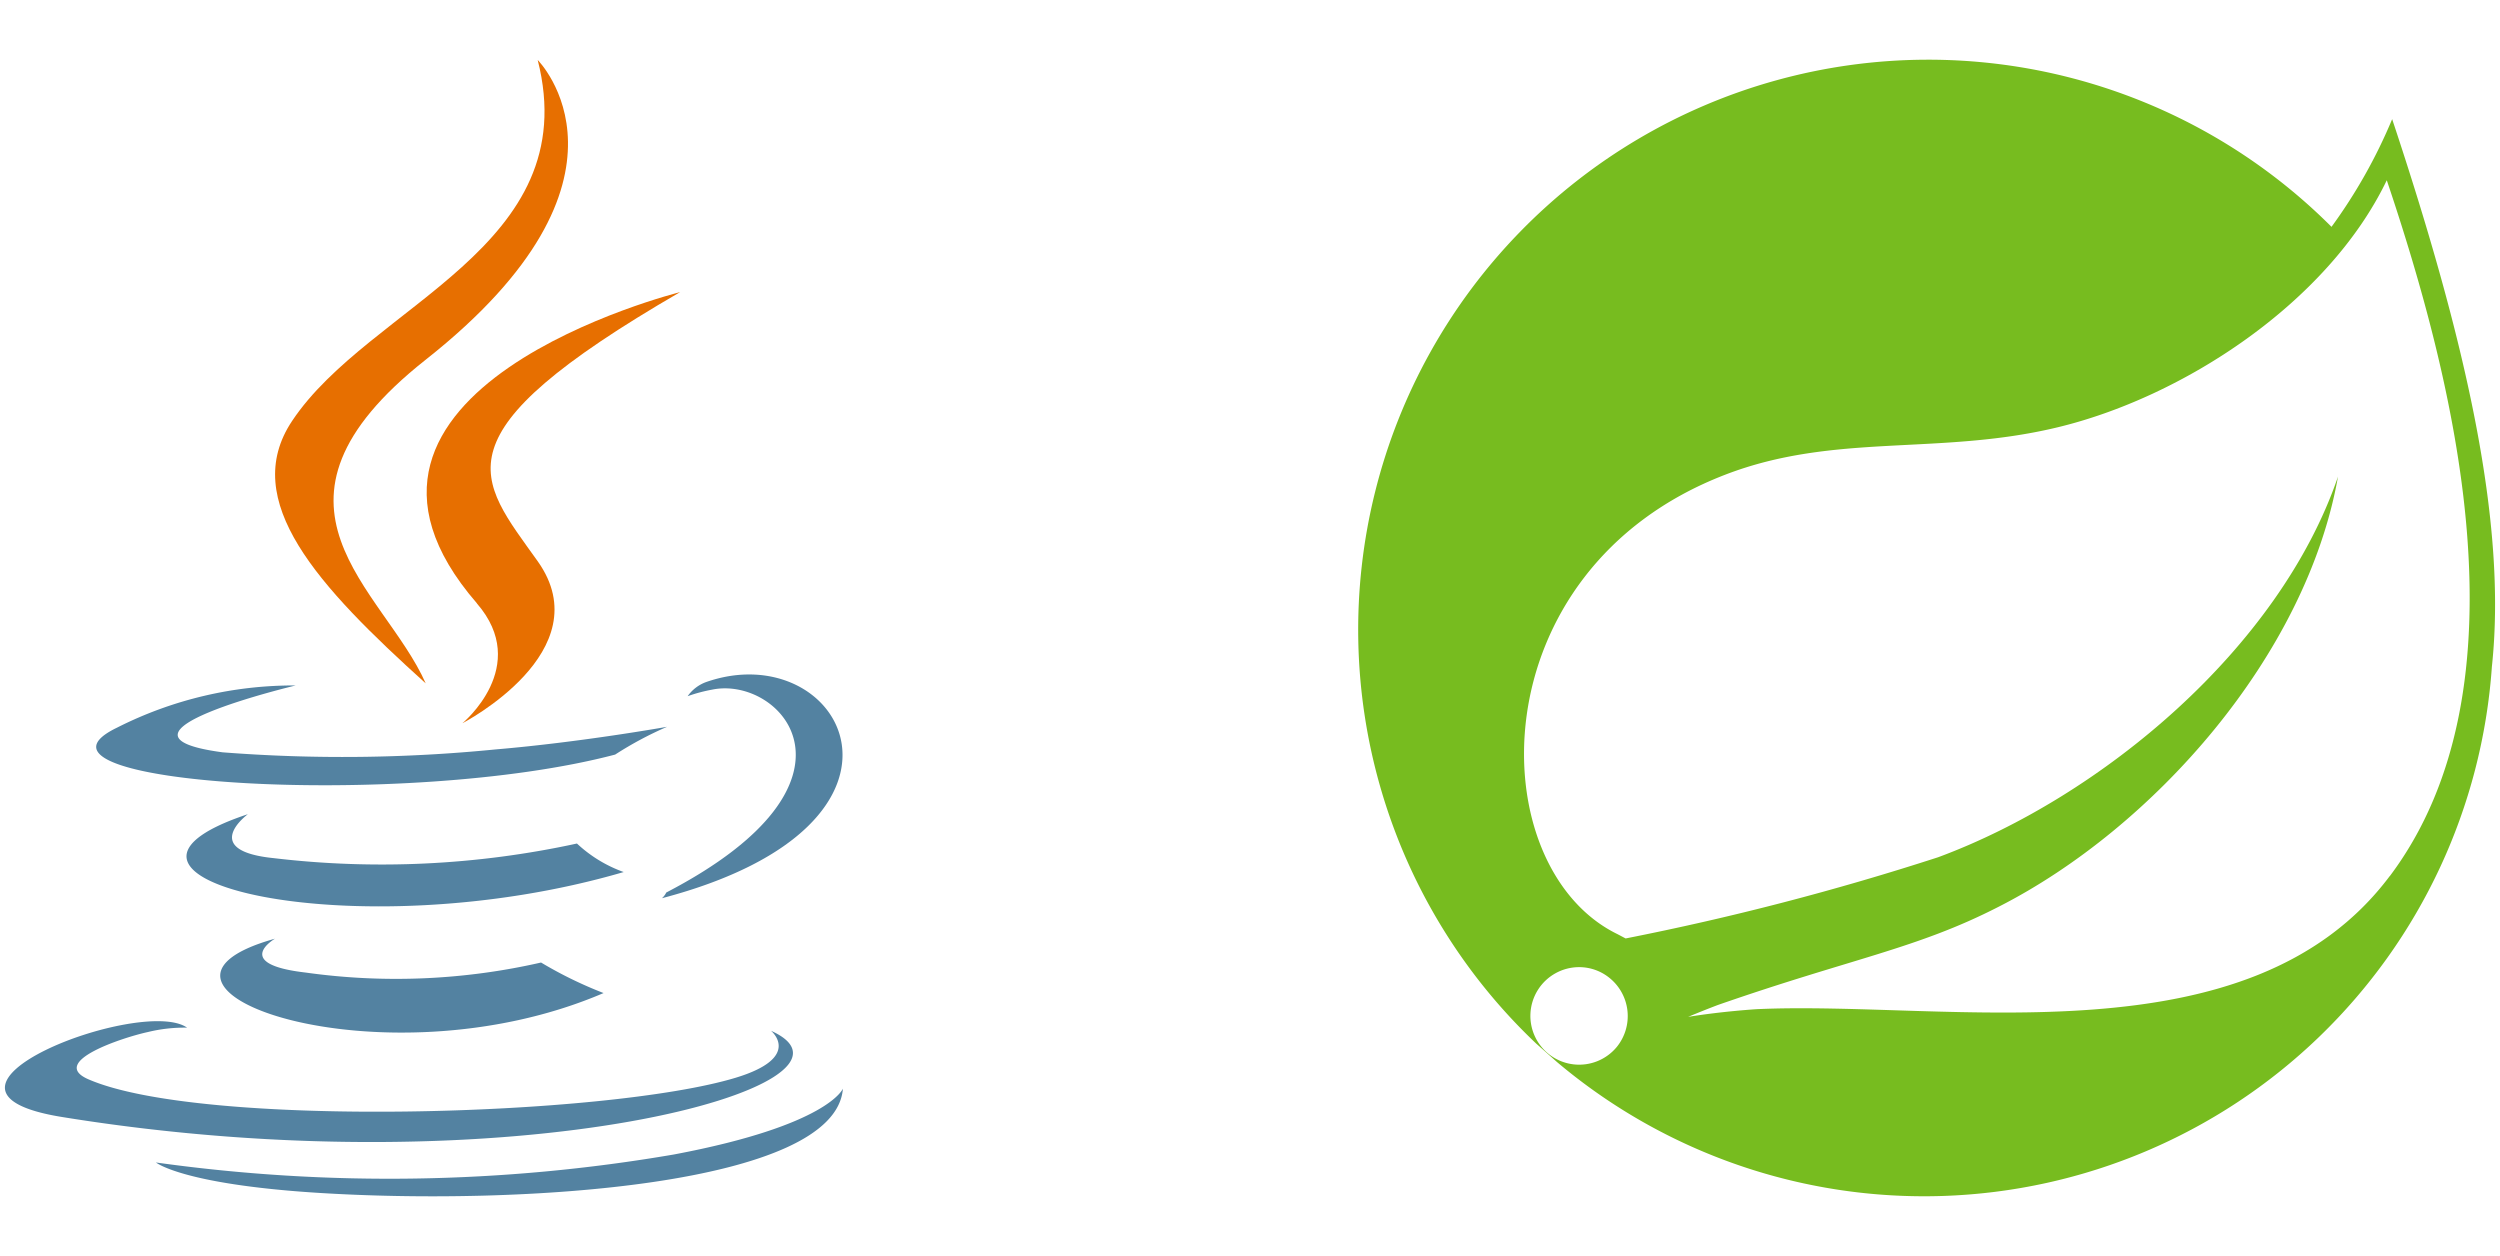 <svg id="Group_4859" data-name="Group 4859" xmlns="http://www.w3.org/2000/svg" xmlns:xlink="http://www.w3.org/1999/xlink" width="99.499" height="50" viewBox="0 0 99.499 50">
  <defs>
    <clipPath id="clip-path">
      <rect id="Rectangle_1580" data-name="Rectangle 1580" width="99.499" height="50" fill="none"/>
    </clipPath>
  </defs>
  <g id="Group_4785" data-name="Group 4785" clip-path="url(#clip-path)">
    <path id="Path_9369" data-name="Path 9369" d="M10.939,37.363s-1.728,1.005,1.23,1.345a25.89,25.89,0,0,0,9.365-.4,16.29,16.29,0,0,0,2.488,1.215c-8.853,3.795-20.037-.219-13.083-2.162M9.857,32.411s-1.938,1.435,1.022,1.741a36.54,36.54,0,0,0,12.083-.58,5.364,5.364,0,0,0,1.861,1.135c-10.7,3.13-22.627.247-14.966-2.3" fill="#5382a1"/>
    <path id="Path_9370" data-name="Path 9370" d="M18.977,24.012c2.182,2.512-.573,4.772-.573,4.772s5.539-2.86,3-6.441c-2.376-3.339-4.2-5,5.666-10.718,0,0-15.483,3.866-8.088,12.387" fill="#e76f00"/>
    <path id="Path_9371" data-name="Path 9371" d="M30.687,41.025s1.279,1.054-1.409,1.869c-5.11,1.548-21.27,2.016-25.759.062-1.613-.7,1.413-1.676,2.365-1.881a6.145,6.145,0,0,1,1.56-.175c-1.795-1.264-11.6,2.483-4.981,3.555,18.052,2.928,32.906-1.318,28.224-3.43M11.77,27.281s-8.22,1.952-2.911,2.661a61.724,61.724,0,0,0,10.873-.116c3.4-.287,6.817-.9,6.817-.9a14.325,14.325,0,0,0-2.067,1.106C16.135,32.23.01,31.209,4.652,28.963a15.56,15.56,0,0,1,7.118-1.682m14.745,8.242c8.485-4.409,4.562-8.646,1.824-8.075a6.3,6.3,0,0,0-.971.26,1.546,1.546,0,0,1,.725-.559c5.417-1.905,9.584,5.617-1.748,8.6a.735.735,0,0,0,.17-.222" fill="#5382a1"/>
    <path id="Path_9372" data-name="Path 9372" d="M21.4,2.387s4.7,4.7-4.457,11.929c-7.342,5.8-1.674,9.1,0,12.882-4.286-3.867-7.431-7.271-5.321-10.439C14.715,12.108,23.3,9.854,21.4,2.387" fill="#e76f00"/>
    <path id="Path_9373" data-name="Path 9373" d="M12.6,47.471c8.145.521,20.652-.289,20.947-4.143,0,0-.57,1.461-6.731,2.621a66.947,66.947,0,0,1-20.61.317s1.041.862,6.394,1.205" fill="#5382a1"/>
    <path id="Path_9374" data-name="Path 9374" d="M95.207,4.742a20.837,20.837,0,0,1-2.414,4.286,22.688,22.688,0,1,0-31.66,32.5l.836.742A22.652,22.652,0,0,0,99.176,26.533C99.794,20.751,98.1,13.439,95.207,4.742ZM64.354,41.66a1.941,1.941,0,1,1-1.507-3.168,1.92,1.92,0,0,1,1.219.436A1.95,1.95,0,0,1,64.354,41.66Zm30.759-6.795c-5.594,7.46-17.54,4.946-25.2,5.3,0,0-1.36.083-2.726.306,0,0,.512-.218,1.178-.471,5.376-1.872,7.919-2.237,11.187-3.915,6.153-3.133,12.235-9.986,13.5-17.117-2.343,6.86-9.444,12.754-15.915,15.15A108.139,108.139,0,0,1,64.7,37.35l-.324-.171c-5.453-2.656-5.617-14.473,4.292-18.288,4.34-1.672,8.491-.754,13.177-1.873,5-1.189,10.793-4.945,13.148-9.844,2.638,7.837,5.812,20.107.124,27.691" fill="#77bc1f"/>
  </g>
</svg>
